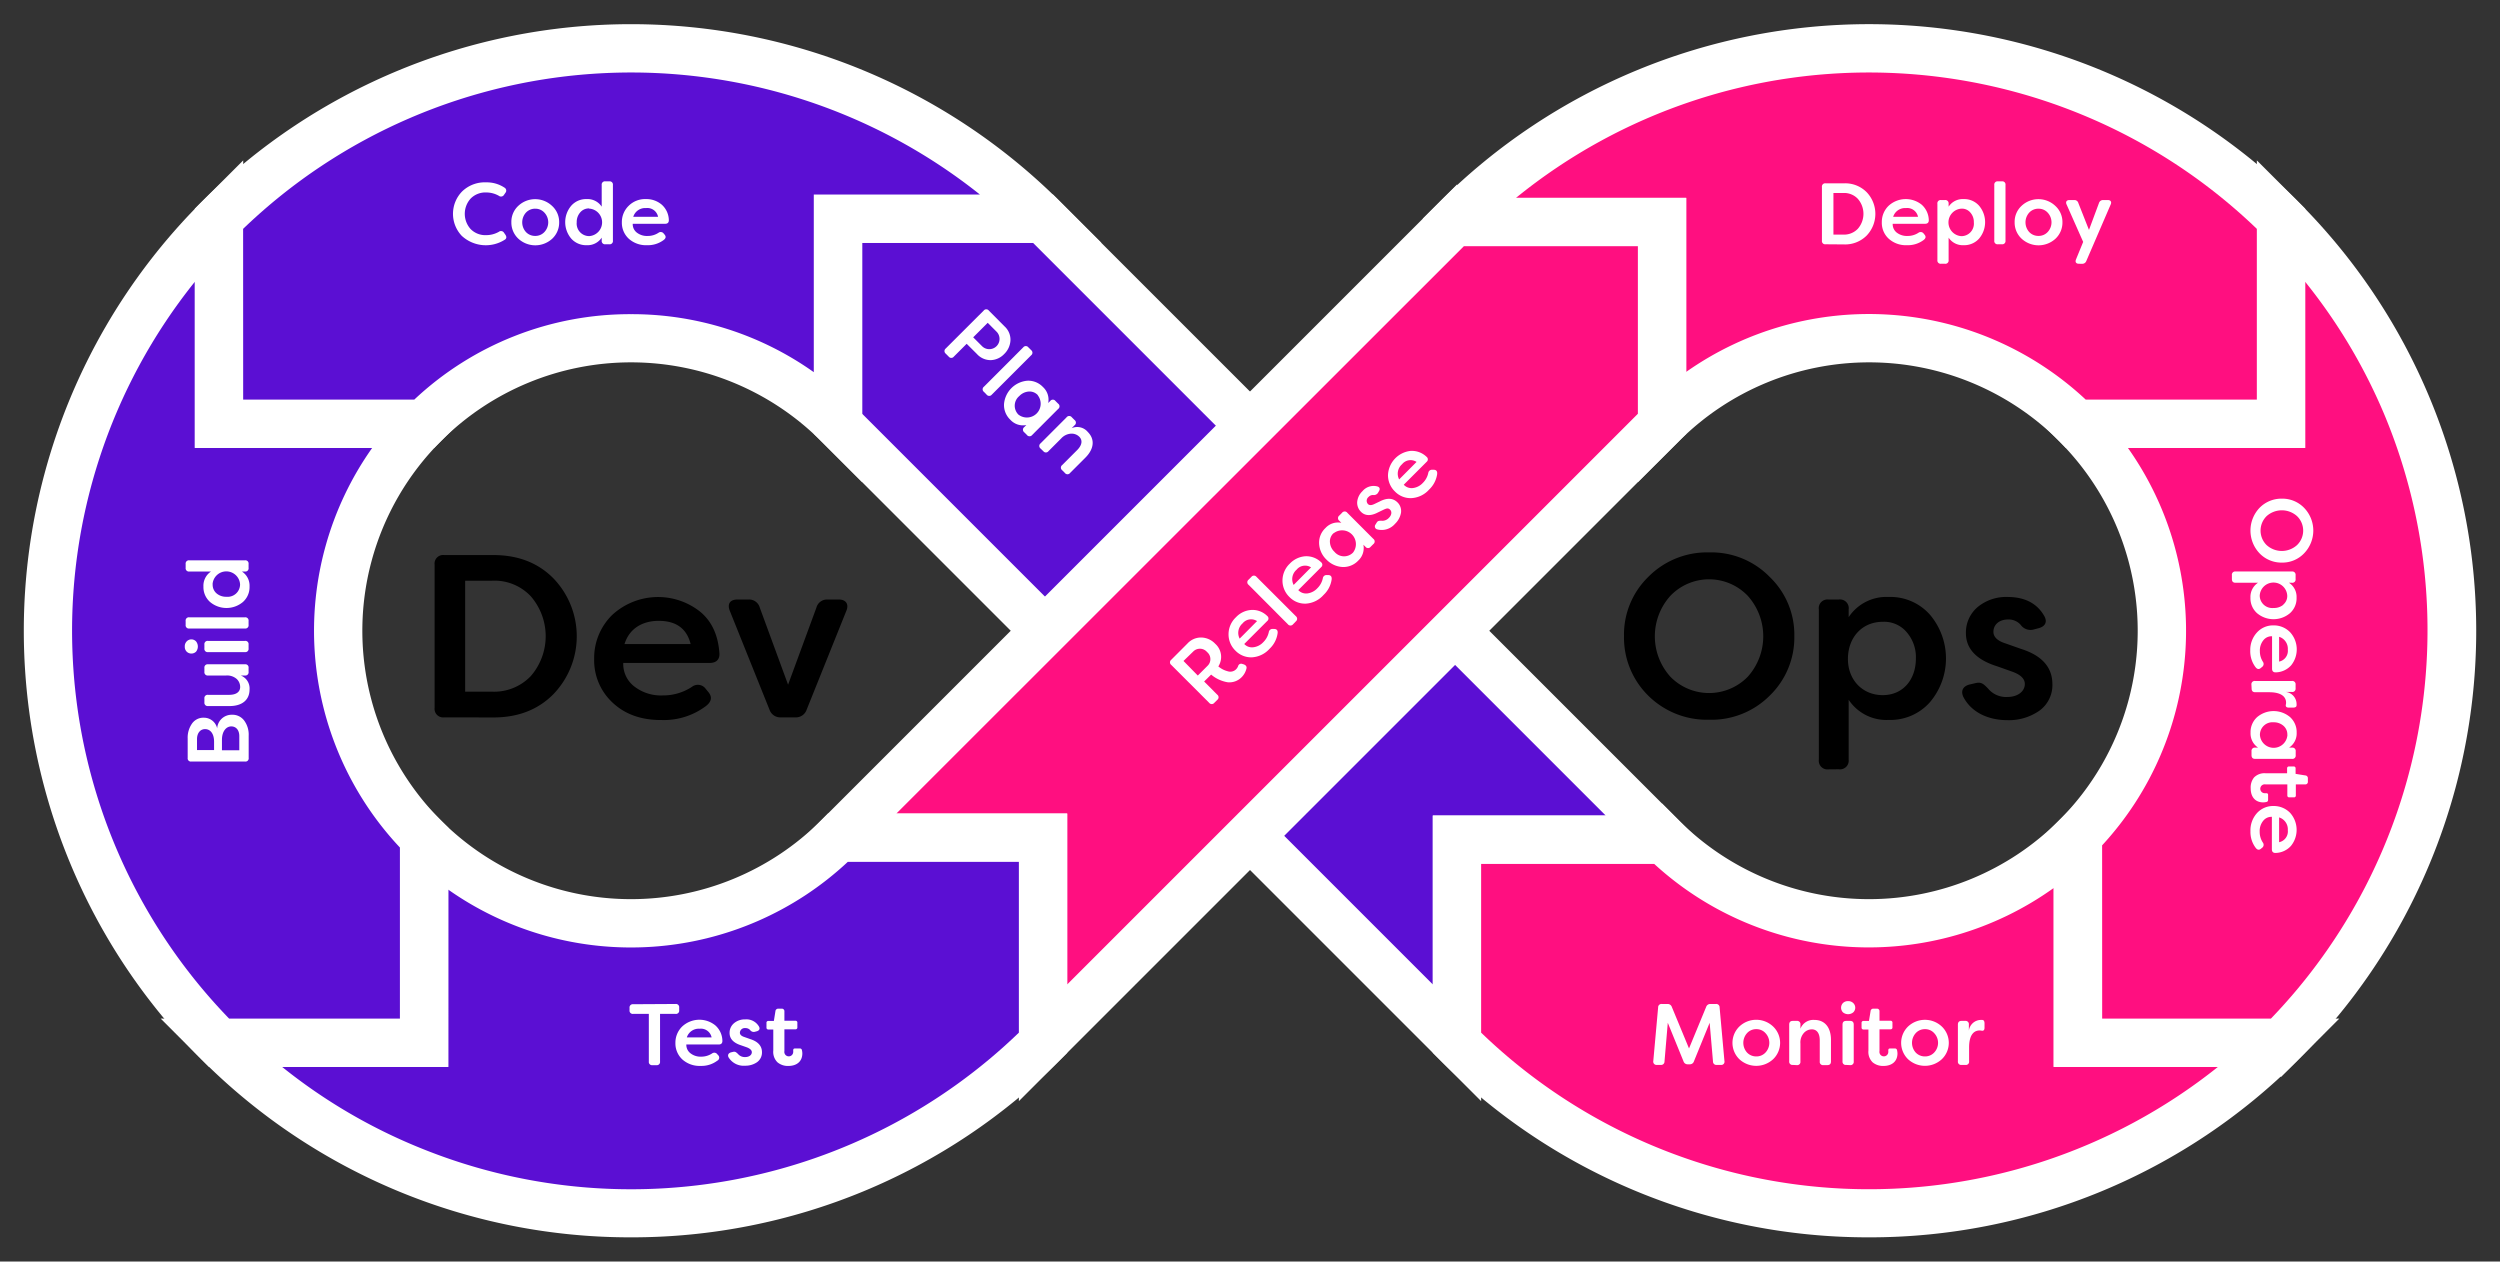 <svg xmlns="http://www.w3.org/2000/svg" viewBox="0 0 517.24 261"><rect x="0" y="0" width="517.24" height="261" fill="#333333" stroke="none"/><defs><style>.cls-1{fill:#5b0fd3;}.cls-2{fill:#fff;}.cls-3{fill:#ff0f80;}</style></defs><g id="Layer_1_copy" data-name="Layer 1 copy"><polygon class="cls-1" points="279.83 109.29 215.8 45.25 173.38 45.25 173.38 87.68 173.38 87.68 237.41 151.71 301.44 215.75 301.44 173.73 343.45 173.73 343.87 173.32 279.83 109.29"/><path class="cls-2" d="M306.44,227.82,168.37,89.75V40.25h49.49L350.94,173.32l-5.42,5.41H306.44ZM178.38,85.61,296.44,203.67V168.73h35.77L213.73,50.25H178.38Z"/><path class="cls-3" d="M471.93,215.74h-42v-42l-.42-.41a60.61,60.61,0,0,1-85.63,0l-.42.41h-42v42a119.79,119.79,0,0,0,39.86,26.45,120.56,120.56,0,0,0,130.63-26.44Z"/><path class="cls-2" d="M386.69,256a125.15,125.15,0,0,1-88.78-36.72l-1.47-1.46V168.73h44.95l2.48-2.48,3.53,3.53a55.61,55.61,0,0,0,78.57,0l3.54-3.53,5.41,5.41v39.08H484l-8.53,8.54A125.19,125.19,0,0,1,386.69,256Zm-80.25-42.35a115.6,115.6,0,0,0,152.44,7.09h-34v-37a65.68,65.68,0,0,1-82.63-5H306.44Z"/><path class="cls-3" d="M498.12,84.34a120.33,120.33,0,0,0-26.19-39.09V87.68H429.5a60.44,60.44,0,0,1,0,85.64l.42.41h0v42h42A120.83,120.83,0,0,0,498.12,84.34Z"/><path class="cls-2" d="M471.93,222.82l-2.07-2.08H424.92V175.8l-2.48-2.49,3.53-3.53a55.45,55.45,0,0,0,0-78.56l-8.54-8.54h49.5V33.18l8.54,8.54a125.37,125.37,0,0,1,0,177.56Zm-37-12.08h34.92A115.87,115.87,0,0,0,493.51,86.25h0A114.55,114.55,0,0,0,476.93,58.3V92.68H440.26a65.46,65.46,0,0,1-5.34,82.22Z"/><path class="cls-3" d="M386.69,10a120.18,120.18,0,0,0-85.25,35.25l.68.69h41.75V87.68a60.61,60.61,0,0,1,85.63,0h42.43V45.25A120.17,120.17,0,0,0,386.69,10Z"/><path class="cls-2" d="M338.87,99.75V50.94H300.05l-5.68-5.69,3.54-3.53a125.68,125.68,0,0,1,177.56,0l1.46,1.46v49.5h-49.5L426,91.22a55.61,55.61,0,0,0-78.57,0Zm92.66-17.07h35.4V47.35a115.74,115.74,0,0,0-153.28-6.41h35.22v36a65.67,65.67,0,0,1,82.66,5.74Z"/><polygon class="cls-3" points="302.12 45.94 302.12 45.94 301.44 45.25 237.41 109.29 173.38 173.32 215.8 173.32 215.8 215.75 279.83 151.71 343.87 87.68 343.87 45.94 302.12 45.94"/><path class="cls-2" d="M210.8,227.82v-49.5H161.3L301.44,38.18l2.75,2.76h44.68V89.75Zm-25.35-59.5H220.8v35.35L338.87,85.61V50.94h-36Z"/><path class="cls-1" d="M173.37,173.32a60.61,60.61,0,0,1-85.63,0v42.42H45.31a120.56,120.56,0,0,0,170.49,0h0V173.32Z"/><path class="cls-2" d="M130.56,256a125.15,125.15,0,0,1-88.78-36.72l-8.54-8.54h49.5V161.25l8.53,8.53a55.61,55.61,0,0,0,78.57,0l1.46-1.46h49.5v49.5l-1.46,1.46A125.19,125.19,0,0,1,130.56,256ZM58.37,220.74a114,114,0,0,0,28.68,16.81,115.55,115.55,0,0,0,123.75-23.9V178.32H175.4a65.67,65.67,0,0,1-82.66,5.74v36.68Z"/><path class="cls-1" d="M87.74,173.32a60.44,60.44,0,0,1,0-85.64H45.31V45.25a120.37,120.37,0,0,0,0,170.5H87.74V173.32Z"/><path class="cls-2" d="M92.74,220.74H43.24l-1.46-1.46a125.36,125.36,0,0,1,0-177.56l8.54-8.54v49.5h49.5l-8.54,8.54a55.45,55.45,0,0,0,0,78.56l1.47,1.47ZM40.31,58.3a115.33,115.33,0,0,0,7.1,152.45H82.74v-35.4A65.48,65.48,0,0,1,77,92.68H40.31Z"/><path class="cls-1" d="M173.38,45.25H215.8a120.7,120.7,0,0,0-170.49,0V87.68H87.74a60.61,60.61,0,0,1,85.63,0h0Z"/><path class="cls-2" d="M178.38,99.75l-8.54-8.53a55.61,55.61,0,0,0-78.57,0l-1.46,1.46H40.31V43.18l1.46-1.46a125.7,125.7,0,0,1,177.57,0l8.53,8.53H178.38ZM50.31,82.68h35.4A65.13,65.13,0,0,1,130.56,65h0a65,65,0,0,1,37.81,12V40.25h34.37a115.76,115.76,0,0,0-152.44,7.1Z"/><path class="cls-2" d="M95.6,48.86a6.62,6.62,0,0,1,0-9.24,6.72,6.72,0,0,1,5-1.89,6.62,6.62,0,0,1,3.79,1.1.7.7,0,0,1,.18,1.06l-.29.42a.72.72,0,0,1-1.07.2,5.28,5.28,0,0,0-2.61-.69,4.27,4.27,0,0,0-3.24,1.28,4.71,4.71,0,0,0,0,6.28,4.26,4.26,0,0,0,3.24,1.27,5.28,5.28,0,0,0,2.61-.69.72.72,0,0,1,1.07.2l.29.41c.27.42.25.76-.09,1a7.32,7.32,0,0,1-8.86-.7Z"/><path class="cls-2" d="M107.22,42.6a5.09,5.09,0,0,1,7,0A4.51,4.51,0,0,1,115.69,46a4.56,4.56,0,0,1-1.44,3.39,5.17,5.17,0,0,1-7,0A4.55,4.55,0,0,1,105.8,46,4.5,4.5,0,0,1,107.22,42.6ZM112.64,44a2.51,2.51,0,0,0-1.9-.82,2.56,2.56,0,0,0-1.93.82,3,3,0,0,0,0,4,2.58,2.58,0,0,0,1.93.81,2.53,2.53,0,0,0,1.9-.81,2.93,2.93,0,0,0,0-4Z"/><path class="cls-2" d="M118.19,49.37a5.26,5.26,0,0,1,0-6.81,4.08,4.08,0,0,1,3.2-1.37,3.5,3.5,0,0,1,3.1,1.57V38.27a.67.67,0,0,1,.77-.75h.79a.67.67,0,0,1,.76.75V49.78a.67.67,0,0,1-.76.76h-.79a.68.68,0,0,1-.77-.76v-.61a3.51,3.51,0,0,1-3.1,1.56A4.11,4.11,0,0,1,118.19,49.37Zm3.65-6.25A2.33,2.33,0,0,0,120,44a3,3,0,0,0-.68,2,2.59,2.59,0,0,0,2.57,2.85,2.85,2.85,0,0,0,0-5.69Z"/><path class="cls-2" d="M130.08,49.38A4.48,4.48,0,0,1,128.66,46a4.67,4.67,0,0,1,1.39-3.4,4.81,4.81,0,0,1,3.58-1.41,4.88,4.88,0,0,1,3.28,1.15,4.39,4.39,0,0,1,1.47,3.24c0,.45-.25.72-.75.72h-6.72a2.19,2.19,0,0,0,.83,1.81,3.41,3.41,0,0,0,2.25.71,4,4,0,0,0,2.25-.66.76.76,0,0,1,1.06.14l.17.2c.37.42.32.79-.15,1.15a5.42,5.42,0,0,1-3.44,1.08A5.32,5.32,0,0,1,130.08,49.38Zm6.07-4.53a2.26,2.26,0,0,0-2.48-1.8,2.58,2.58,0,0,0-2.65,1.8Z"/><path class="cls-2" d="M377.71,50.54a.67.67,0,0,1-.76-.76V38.69a.67.67,0,0,1,.76-.76h3.82a6.24,6.24,0,0,1,4.66,1.82,6.49,6.49,0,0,1,0,9,6.28,6.28,0,0,1-4.66,1.82Zm1.62-2h2.05a3.93,3.93,0,0,0,3-1.21,4.71,4.71,0,0,0,0-6.19,3.87,3.87,0,0,0-3-1.21h-2.05Z"/><path class="cls-2" d="M390.76,49.38A4.44,4.44,0,0,1,389.34,46a4.66,4.66,0,0,1,1.38-3.4,5.25,5.25,0,0,1,6.86-.26,4.4,4.4,0,0,1,1.48,3.24c0,.45-.25.72-.76.72h-6.71a2.21,2.21,0,0,0,.82,1.81,3.44,3.44,0,0,0,2.26.71,4.07,4.07,0,0,0,2.25-.66.77.77,0,0,1,1.06.14l.16.2c.38.42.32.79-.14,1.15a5.42,5.42,0,0,1-3.44,1.08A5.29,5.29,0,0,1,390.76,49.38Zm6.07-4.53a2.28,2.28,0,0,0-2.49-1.8,2.59,2.59,0,0,0-2.65,1.8Z"/><path class="cls-2" d="M401.59,54.57a.67.67,0,0,1-.75-.76V42.16a.67.67,0,0,1,.75-.77h.8a.68.68,0,0,1,.77.77v.6a3.5,3.5,0,0,1,3.1-1.57,4.1,4.1,0,0,1,3.2,1.37,5.26,5.26,0,0,1,0,6.81,4.12,4.12,0,0,1-3.2,1.36,3.51,3.51,0,0,1-3.1-1.56v4.64a.67.67,0,0,1-.77.76ZM407.68,44a2.27,2.27,0,0,0-1.87-.83,2.85,2.85,0,0,0,0,5.69A2.59,2.59,0,0,0,408.38,46,2.93,2.93,0,0,0,407.68,44Z"/><path class="cls-2" d="M413.37,50.54a.67.67,0,0,1-.76-.76V38.27a.67.67,0,0,1,.76-.75h.81a.66.66,0,0,1,.75.75V49.78a.67.67,0,0,1-.75.76Z"/><path class="cls-2" d="M418.24,42.6a5.09,5.09,0,0,1,7,0A4.51,4.51,0,0,1,426.71,46a4.56,4.56,0,0,1-1.44,3.39,5.17,5.17,0,0,1-7,0A4.55,4.55,0,0,1,416.82,46,4.5,4.5,0,0,1,418.24,42.6ZM423.66,44a2.51,2.51,0,0,0-1.9-.82,2.56,2.56,0,0,0-1.93.82,3,3,0,0,0,0,4,2.58,2.58,0,0,0,1.93.81,2.53,2.53,0,0,0,1.9-.81,2.93,2.93,0,0,0,0-4Z"/><path class="cls-2" d="M430.11,54.57c-.58,0-.81-.36-.6-.88L431,50.05l-3.44-7.76c-.23-.52,0-.9.6-.9h1A.83.83,0,0,1,430,42l2.2,5.57L434.27,42a.88.88,0,0,1,.9-.61h.95c.56,0,.81.38.58.9L431.65,54a.89.89,0,0,1-.88.58Z"/><path d="M91.92,148.42a1.78,1.78,0,0,1-2-2V116.84a1.78,1.78,0,0,1,2-2h10.17c5.14,0,9.27,1.63,12.44,4.85a17.28,17.28,0,0,1,0,23.9c-3.17,3.22-7.3,4.85-12.44,4.85Zm4.32-5.32h5.47a10.51,10.51,0,0,0,8.11-3.22,12.6,12.6,0,0,0,0-16.51,10.31,10.31,0,0,0-8.11-3.22H96.24Z"/><path d="M126.72,145.35a11.93,11.93,0,0,1-3.79-9,12.5,12.5,0,0,1,3.69-9.08,14,14,0,0,1,18.29-.67c2.4,2,3.7,4.9,3.94,8.64.05,1.2-.67,1.92-2,1.92h-17.9a5.85,5.85,0,0,0,2.2,4.8,9,9,0,0,0,6,1.92,10.81,10.81,0,0,0,6-1.77,2,2,0,0,1,2.84.38l.43.53c1,1.1.86,2.11-.38,3.07a14.46,14.46,0,0,1-9.17,2.88C132.62,149,129.26,147.75,126.72,145.35Zm16.17-12.1c-.81-3.21-3-4.8-6.62-4.8-3.12,0-6,1.4-7.06,4.8Z"/><path d="M161.61,148.42a2.36,2.36,0,0,1-2.4-1.58L151,126.39c-.57-1.39,0-2.35,1.54-2.35h2.3a2.29,2.29,0,0,1,2.36,1.68l5.85,15.94,5.86-15.94a2.26,2.26,0,0,1,2.3-1.68h2.36c1.48,0,2.11,1,1.53,2.35l-8.21,20.45a2.35,2.35,0,0,1-2.4,1.58Z"/><path d="M341,143.91a16.86,16.86,0,0,1-5-12.29,16.66,16.66,0,0,1,5-12.24,17.09,17.09,0,0,1,12.63-5.09,16.87,16.87,0,0,1,12.53,5.09,16.55,16.55,0,0,1,5.08,12.24,16.74,16.74,0,0,1-5.08,12.29,17,17,0,0,1-12.53,5A17.24,17.24,0,0,1,341,143.91Zm20.6-3.89a12.53,12.53,0,0,0,0-16.75,11.08,11.08,0,0,0-16,0,12.5,12.5,0,0,0,0,16.75,11.19,11.19,0,0,0,16,0Z"/><path d="M378.31,159.18a1.79,1.79,0,0,1-2-2V126.1a1.8,1.8,0,0,1,2-2.06h2.11a1.81,1.81,0,0,1,2.06,2.06v1.59a9.36,9.36,0,0,1,8.26-4.18,10.92,10.92,0,0,1,8.54,3.65,14,14,0,0,1,0,18.14,10.92,10.92,0,0,1-8.54,3.65,9.37,9.37,0,0,1-8.26-4.17v12.38a1.8,1.8,0,0,1-2.06,2Zm16.22-28.33a6.08,6.08,0,0,0-5-2.2c-4.22,0-7.15,3.16-7.2,7.58s3,7.59,7.2,7.59,6.86-3.22,6.86-7.59A7.89,7.89,0,0,0,394.53,130.85Z"/><path d="M406.19,144.15c-.57-1.29,0-2.21,1.35-2.54l1.25-.29c1.1-.24,1.58.14,2.54,1.15a4.84,4.84,0,0,0,4,1.73c2.12,0,3.6-1.15,3.6-2.69,0-1.06-.86-1.92-2.59-2.54l-3.12-1.11c-4.32-1.34-6.48-3.65-6.48-6.86a6.91,6.91,0,0,1,2.4-5.38,9.23,9.23,0,0,1,6.19-2.11c3.56,0,6.1,1.3,7.59,3.89.77,1.29.19,2.25-1.2,2.59l-1.11.29a2.5,2.5,0,0,1-2.54-1,3.3,3.3,0,0,0-2.64-1.11c-1.78,0-3,1.06-3,2.55,0,1.05.82,1.87,2.5,2.4l3.26,1.15c4.23,1.34,6.39,3.74,6.44,7.15A6.55,6.55,0,0,1,422,147a11,11,0,0,1-6.63,2C411.19,149,407.78,147.27,406.19,144.15Z"/><path class="cls-2" d="M342.8,220.33a.68.68,0,0,1-.74-.81l1-11.08a.69.69,0,0,1,.78-.72H345a.9.9,0,0,1,.89.6l3.56,8.6,3.55-8.6a.89.89,0,0,1,.88-.6H355a.69.69,0,0,1,.78.72l1,11.08a.67.67,0,0,1-.74.81h-.84a.7.7,0,0,1-.79-.72l-.69-8-3.26,8a.87.87,0,0,1-.88.59h-.38a.88.88,0,0,1-.88-.59l-3.26-8-.68,8a.71.71,0,0,1-.8.72Z"/><path class="cls-2" d="M359.86,212.39a5.07,5.07,0,0,1,7,0,4.68,4.68,0,0,1,0,6.75,5.13,5.13,0,0,1-7,0,4.72,4.72,0,0,1,0-6.75Zm5.42,1.37a2.49,2.49,0,0,0-1.91-.83,2.52,2.52,0,0,0-1.92.83,3,3,0,0,0,0,4,2.58,2.58,0,0,0,1.92.81,2.54,2.54,0,0,0,1.91-.81,2.94,2.94,0,0,0,0-4Z"/><path class="cls-2" d="M370.93,220.33a.67.67,0,0,1-.75-.76V212c0-.53.25-.78.75-.78h.8a.68.68,0,0,1,.77.78v.84a2.86,2.86,0,0,1,2.9-1.82c2.18,0,3.42,1.59,3.42,4.13v4.46c0,.51-.25.76-.78.76h-.79a.67.67,0,0,1-.75-.76v-4.36c0-1.51-.63-2.28-1.64-2.28a2.2,2.2,0,0,0-1.62.72,2.93,2.93,0,0,0-.74,2.21v3.71a.67.67,0,0,1-.77.76Z"/><path class="cls-2" d="M381.3,209.45a1.38,1.38,0,0,1,0-1.92,1.41,1.41,0,0,1,1.06-.4,1.45,1.45,0,0,1,1.07.4,1.32,1.32,0,0,1,0,1.92A1.67,1.67,0,0,1,381.3,209.45Zm.67,10.88a.67.67,0,0,1-.76-.76V212c0-.53.25-.78.76-.78h.81c.5,0,.75.25.75.78v7.61a.67.67,0,0,1-.75.76Z"/><path class="cls-2" d="M387.44,219.79a3,3,0,0,1-.87-2.43V213h-1a.38.38,0,0,1-.42-.42v-.93a.38.38,0,0,1,.42-.42h1.11l.33-2a.56.56,0,0,1,.63-.54h.63a.52.52,0,0,1,.59.59v1.91h2.27a.37.37,0,0,1,.41.42v.93a.37.37,0,0,1-.41.42h-2.27v4.5a.92.92,0,1,0,1.82.25,1.62,1.62,0,0,0,0-.33c0-.3.07-.45.34-.45h1a.42.42,0,0,1,.47.33,3.75,3.75,0,0,1,.09.68c0,1.66-1.16,2.6-2.9,2.6A3.34,3.34,0,0,1,387.44,219.79Z"/><path class="cls-2" d="M394.76,212.39a5.09,5.09,0,0,1,7,0,4.68,4.68,0,0,1,0,6.75,5.14,5.14,0,0,1-7,0,4.72,4.72,0,0,1,0-6.75Zm5.42,1.37a2.49,2.49,0,0,0-1.91-.83,2.52,2.52,0,0,0-1.92.83,3,3,0,0,0,0,4,2.58,2.58,0,0,0,1.92.81,2.54,2.54,0,0,0,1.91-.81,2.91,2.91,0,0,0,0-4Z"/><path class="cls-2" d="M405.83,220.33a.67.67,0,0,1-.75-.76V212c0-.53.25-.78.75-.78h.76a.68.68,0,0,1,.76.78v1.26a2.54,2.54,0,0,1,2.41-2.24,2.2,2.2,0,0,1,.36,0c.31,0,.47.27.47.72v.9c0,.45-.2.67-.56.61a2.5,2.5,0,0,0-.47-.05c-.86,0-2.16.52-2.16,3.51v2.86a.67.67,0,0,1-.77.76Z"/><path class="cls-2" d="M139.76,207.72a.67.67,0,0,1,.76.76V209a.67.67,0,0,1-.76.77h-3.2v9.85a.67.67,0,0,1-.76.76H135a.67.67,0,0,1-.76-.76v-9.85H131a.67.67,0,0,1-.75-.77v-.47a.67.67,0,0,1,.75-.76Z"/><path class="cls-2" d="M141.16,219.18a4.52,4.52,0,0,1-1.42-3.39,4.67,4.67,0,0,1,1.39-3.4,5.23,5.23,0,0,1,6.86-.25,4.35,4.35,0,0,1,1.47,3.24c0,.45-.25.72-.75.72H142a2.19,2.19,0,0,0,.83,1.8,3.41,3.41,0,0,0,2.25.72,4.06,4.06,0,0,0,2.25-.67.76.76,0,0,1,1.06.15l.17.19a.7.7,0,0,1-.15,1.16,5.42,5.42,0,0,1-3.44,1.08A5.32,5.32,0,0,1,141.16,219.18Zm6.07-4.54a2.26,2.26,0,0,0-2.48-1.8,2.59,2.59,0,0,0-2.65,1.8Z"/><path class="cls-2" d="M150.72,218.73c-.21-.49,0-.83.51-1l.46-.11c.42-.09.6.06,1,.44a1.81,1.81,0,0,0,1.51.64c.79,0,1.35-.43,1.35-1,0-.4-.32-.72-1-1l-1.17-.41q-2.43-.76-2.43-2.58a2.55,2.55,0,0,1,.9-2,3.42,3.42,0,0,1,2.32-.8,3,3,0,0,1,2.85,1.46c.28.49.07.85-.45,1l-.42.11a.92.92,0,0,1-.95-.36,1.25,1.25,0,0,0-1-.41,1,1,0,0,0-1.12.95c0,.4.31.7.94.9l1.22.43c1.59.51,2.4,1.41,2.41,2.69a2.47,2.47,0,0,1-1,2.07,4.17,4.17,0,0,1-2.49.74A3.65,3.65,0,0,1,150.72,218.73Z"/><path class="cls-2" d="M160.86,219.79a3,3,0,0,1-.87-2.43V213h-1a.37.37,0,0,1-.41-.42v-.93a.37.37,0,0,1,.41-.42h1.12l.32-2a.57.57,0,0,1,.63-.54h.63a.53.53,0,0,1,.6.59v1.91h2.27a.37.37,0,0,1,.41.42v.93a.37.37,0,0,1-.41.42h-2.27v4.5a.92.92,0,1,0,1.82.25,1.62,1.62,0,0,0,0-.33c0-.3.07-.45.34-.45h1a.4.4,0,0,1,.46.33,3,3,0,0,1,.09.68c0,1.66-1.15,2.6-2.89,2.6A3.34,3.34,0,0,1,160.86,219.79Z"/><path class="cls-2" d="M254,141.16a7.09,7.09,0,0,1-3.42-1.59L249.13,141l2.72,2.73a.67.67,0,0,1,0,1.07l-.61.61a.68.68,0,0,1-1.07,0l-7.84-7.84a.67.67,0,0,1,0-1.07l3.36-3.37a3.8,3.8,0,0,1,2.92-1.23,4.09,4.09,0,0,1,2.81,1.29,3.64,3.64,0,0,1,.65,4.69,4.89,4.89,0,0,0,1.93,1,1.7,1.7,0,0,0,1.69-.36,1.85,1.85,0,0,0,.48-.73.65.65,0,0,1,.88-.42l.26.08q.74.27.57.9a3.79,3.79,0,0,1-1,1.77A3.56,3.56,0,0,1,254,141.16Zm-6.18-1.39,2-2a1.91,1.91,0,0,0-.08-2.86,1.94,1.94,0,0,0-2.88-.1l-2,1.94Z"/><path class="cls-2" d="M259,136a4.51,4.51,0,0,1-3.4-1.39,4.67,4.67,0,0,1-1.42-3.39,4.84,4.84,0,0,1,1.54-3.52,4.76,4.76,0,0,1,3.13-1.5,4.32,4.32,0,0,1,3.33,1.24.66.66,0,0,1,0,1.05l-4.75,4.75a2.17,2.17,0,0,0,1.86.68,3.36,3.36,0,0,0,2.1-1.08,4.09,4.09,0,0,0,1.12-2.06.76.76,0,0,1,.85-.65l.26,0c.56,0,.79.33.71.91a5.42,5.42,0,0,1-1.67,3.2A5.31,5.31,0,0,1,259,136Zm1.08-7.5a2.27,2.27,0,0,0-3,.48,2.6,2.6,0,0,0-.6,3.15Z"/><path class="cls-2" d="M267.53,129.16a.68.68,0,0,1-1.07,0L258.33,121a.67.67,0,0,1,0-1.07l.57-.57a.67.67,0,0,1,1.07,0l8.14,8.13a.68.68,0,0,1,0,1.07Z"/><path class="cls-2" d="M270.17,124.89a4.47,4.47,0,0,1-3.4-1.38,4.71,4.71,0,0,1-1.43-3.39,4.84,4.84,0,0,1,1.54-3.53,4.9,4.9,0,0,1,3.14-1.5,4.38,4.38,0,0,1,3.33,1.25.65.65,0,0,1,0,1l-4.74,4.75a2.19,2.19,0,0,0,1.86.69,3.42,3.42,0,0,0,2.1-1.09,4.05,4.05,0,0,0,1.12-2.06.76.76,0,0,1,.85-.65l.25,0c.56,0,.79.33.72.92a5.42,5.42,0,0,1-1.67,3.19A5.31,5.31,0,0,1,270.17,124.89Zm1.08-7.5a2.27,2.27,0,0,0-3,.49,2.57,2.57,0,0,0-.6,3.14Z"/><path class="cls-2" d="M277.73,117.31a5,5,0,0,1-3.29-1.53,4.9,4.9,0,0,1-1.52-3.29,4.13,4.13,0,0,1,1.31-3.24,3.5,3.5,0,0,1,3.29-1.08l-.42-.42a.68.68,0,0,1,0-1.09l.56-.56a.68.68,0,0,1,1.1,0l5.38,5.39a.67.67,0,0,1,0,1.08l-.56.56a.67.67,0,0,1-1.07,0l-.43-.43A3.54,3.54,0,0,1,281,116,4.21,4.21,0,0,1,277.73,117.31Zm-1.82-7a2.31,2.31,0,0,0-.75,1.92,2.94,2.94,0,0,0,.93,1.93,2.59,2.59,0,0,0,3.84.17,2.85,2.85,0,0,0-4-4Z"/><path class="cls-2" d="M284.91,109.52a.63.63,0,0,1-.32-1l.25-.41c.23-.36.46-.38,1-.37a1.83,1.83,0,0,0,1.53-.61c.56-.56.65-1.26.24-1.67s-.74-.28-1.36,0l-1.12.54c-1.5.79-2.69.75-3.54-.1a2.62,2.62,0,0,1-.79-2.07,3.49,3.49,0,0,1,1.08-2.2,3,3,0,0,1,3.05-1c.54.14.65.55.37,1l-.22.37a1,1,0,0,1-.93.42,1.22,1.22,0,0,0-1,.4,1,1,0,0,0-.12,1.47c.28.28.71.28,1.3,0l1.17-.56c1.48-.76,2.69-.7,3.61.19a2.49,2.49,0,0,1,.75,2.18,4.15,4.15,0,0,1-1.24,2.28A3.63,3.63,0,0,1,284.91,109.52Z"/><path class="cls-2" d="M292,103.06a4.47,4.47,0,0,1-3.4-1.38,4.67,4.67,0,0,1-1.43-3.39,5.25,5.25,0,0,1,4.67-5,4.4,4.4,0,0,1,3.34,1.25.65.65,0,0,1,0,1l-4.75,4.75a2.22,2.22,0,0,0,1.86.69,3.36,3.36,0,0,0,2.1-1.08,4,4,0,0,0,1.12-2.07.77.77,0,0,1,.86-.64l.25,0c.56,0,.79.33.72.92a5.48,5.48,0,0,1-1.67,3.19A5.26,5.26,0,0,1,292,103.06Zm1.08-7.49a2.26,2.26,0,0,0-3,.48,2.58,2.58,0,0,0-.6,3.14Z"/><path class="cls-2" d="M207.83,67.52a3.72,3.72,0,0,1,1.23,2.9,4.22,4.22,0,0,1-1.31,2.84A4,4,0,0,1,205,74.51a3.79,3.79,0,0,1-2.87-1.26L200,71.13l-2.65,2.65a.67.67,0,0,1-1.07,0l-.61-.61a.68.68,0,0,1,0-1.07l7.85-7.84a.67.67,0,0,1,1.07,0Zm-4.65,4.1a2.1,2.1,0,0,0,3-3l-1.83-1.83-3,3Z"/><path class="cls-2" d="M203.57,81.08a.67.67,0,0,1,0-1.07l8.13-8.14a.67.67,0,0,1,1.07,0l.57.57a.67.67,0,0,1,0,1.07l-8.14,8.14a.68.68,0,0,1-1.07,0Z"/><path class="cls-2" d="M207.73,83.58a5.29,5.29,0,0,1,4.81-4.81,4.17,4.17,0,0,1,3.25,1.31,3.54,3.54,0,0,1,1.08,3.3l.42-.42a.67.67,0,0,1,1.08,0l.56.56a.67.67,0,0,1,0,1.09L213.55,90a.68.68,0,0,1-1.08,0l-.56-.56a.67.67,0,0,1,0-1.07l.44-.43a3.54,3.54,0,0,1-3.3-1.08A4.17,4.17,0,0,1,207.73,83.58Zm7-1.82a2.33,2.33,0,0,0-1.92-.75,3,3,0,0,0-1.92.93,2.59,2.59,0,0,0-.18,3.84,2.85,2.85,0,0,0,4-4Z"/><path class="cls-2" d="M215.29,92.8a.67.67,0,0,1,0-1.07l5.38-5.39a.68.68,0,0,1,1.09,0l.56.56a.67.67,0,0,1,0,1.09l-.6.6a2.85,2.85,0,0,1,3.33.77c1.54,1.54,1.3,3.54-.49,5.33l-3.16,3.16a.67.67,0,0,1-1.08,0l-.56-.56a.67.67,0,0,1,0-1.07l3.08-3.08c1.07-1.07,1.17-2.07.46-2.78a2.25,2.25,0,0,0-1.66-.64,3,3,0,0,0-2.09,1l-2.62,2.62a.67.67,0,0,1-1.08,0Z"/><path class="cls-2" d="M48,147.88a3,3,0,0,1,2.52,1.2,4.9,4.9,0,0,1,.93,3.15v4.58a.66.66,0,0,1-.75.75H39.58a.66.66,0,0,1-.75-.75v-4a5.05,5.05,0,0,1,.9-3.11,2.87,2.87,0,0,1,2.45-1.21,2.81,2.81,0,0,1,2.75,2.2A3,3,0,0,1,48,147.88Zm-7.24,7.31h3.53v-1.73c0-1.75-.83-2.61-1.86-2.61s-1.67.88-1.67,2.05Zm8.75-2.9c0-1.23-.67-2-1.66-2s-1.93.94-1.93,2.79v2.15h3.59Z"/><path class="cls-2" d="M47.51,146.08H43.06a.68.68,0,0,1-.77-.77v-.8a.67.67,0,0,1,.77-.75H47.4c1.51,0,2.29-.63,2.29-1.64A2.27,2.27,0,0,0,49,140.5a3,3,0,0,0-2.21-.74H43.06a.68.68,0,0,1-.77-.77v-.8a.67.67,0,0,1,.77-.75h7.62a.66.66,0,0,1,.75.75v.8a.67.67,0,0,1-.75.77h-.87a2.86,2.86,0,0,1,1.82,2.9C51.63,144.84,50.05,146.08,47.51,146.08Z"/><path class="cls-2" d="M40.56,134.83a1.39,1.39,0,0,1-1.93,0,1.41,1.41,0,0,1-.4-1.06,1.43,1.43,0,0,1,.4-1.07,1.33,1.33,0,0,1,1.93,0A1.7,1.7,0,0,1,40.56,134.83Zm10.87-.67a.67.67,0,0,1-.75.76H43.06a.67.67,0,0,1-.77-.76v-.81a.67.67,0,0,1,.77-.75h7.62a.66.66,0,0,1,.75.75Z"/><path class="cls-2" d="M51.43,129.28a.67.67,0,0,1-.75.76H39.17a.67.67,0,0,1-.76-.76v-.8a.67.67,0,0,1,.76-.76H50.68a.67.67,0,0,1,.75.76Z"/><path class="cls-2" d="M50.26,124.55a5.28,5.28,0,0,1-6.8,0,4.1,4.1,0,0,1-1.37-3.2,3.51,3.51,0,0,1,1.56-3.1H39.17a.68.68,0,0,1-.76-.77v-.8a.67.67,0,0,1,.76-.75H50.68a.66.66,0,0,1,.75.75v.8a.67.67,0,0,1-.75.77h-.62a3.5,3.5,0,0,1,1.57,3.1A4.1,4.1,0,0,1,50.26,124.55ZM44,120.9a2.33,2.33,0,0,0,.83,1.89,3,3,0,0,0,2,.68,2.58,2.58,0,0,0,2.84-2.57,2.85,2.85,0,0,0-5.69,0Z"/><path class="cls-2" d="M467.5,105.06a6.33,6.33,0,0,1,4.61-1.89,6.25,6.25,0,0,1,4.59,1.89,6.77,6.77,0,0,1,0,9.43,6.19,6.19,0,0,1-4.59,1.91,6.27,6.27,0,0,1-4.61-1.91,6.83,6.83,0,0,1,0-9.43Zm1.46,7.72a4.68,4.68,0,0,0,6.28,0,4.16,4.16,0,0,0,0-6,4.71,4.71,0,0,0-6.28,0,4.2,4.2,0,0,0,0,6Z"/><path class="cls-2" d="M461.77,119a.67.67,0,0,1,.76-.76h11.65a.68.68,0,0,1,.77.76v.79a.68.68,0,0,1-.77.78h-.6a3.48,3.48,0,0,1,1.57,3.09,4.1,4.1,0,0,1-1.37,3.21,5.28,5.28,0,0,1-6.8,0,4.1,4.1,0,0,1-1.37-3.21,3.5,3.5,0,0,1,1.56-3.09h-4.64c-.51,0-.76-.25-.76-.78Zm10.63,6.09a2.3,2.3,0,0,0,.82-1.88,2.85,2.85,0,0,0-5.69,0,2.59,2.59,0,0,0,2.85,2.58A3,3,0,0,0,472.4,125.13Z"/><path class="cls-2" d="M467,130.81a4.49,4.49,0,0,1,3.38-1.42,4.69,4.69,0,0,1,3.41,1.39,5.27,5.27,0,0,1,.25,6.86,4.39,4.39,0,0,1-3.24,1.47c-.45,0-.72-.25-.72-.75v-6.72a2.17,2.17,0,0,0-1.8.83,3.36,3.36,0,0,0-.72,2.25,4,4,0,0,0,.66,2.25A.76.76,0,0,1,468,138l-.2.17c-.41.37-.79.32-1.15-.15a5.42,5.42,0,0,1-1.08-3.44A5.32,5.32,0,0,1,467,130.81Zm4.54,6.07a2.27,2.27,0,0,0,1.8-2.48,2.59,2.59,0,0,0-1.8-2.65Z"/><path class="cls-2" d="M465.81,141.65a.67.67,0,0,1,.75-.76h7.62a.68.68,0,0,1,.77.76v.76a.67.67,0,0,1-.77.75h-1.26a2.54,2.54,0,0,1,2.23,2.41,2.09,2.09,0,0,1,0,.36c0,.31-.26.47-.72.47h-.9c-.45,0-.66-.2-.61-.56a1.82,1.82,0,0,0,.06-.46c0-.87-.53-2.16-3.51-2.16h-2.87q-.75,0-.75-.78Z"/><path class="cls-2" d="M467,148.36a5.28,5.28,0,0,1,6.8,0,4.17,4.17,0,0,1,1.37,3.23,3.51,3.51,0,0,1-1.57,3.09h.6a.68.68,0,0,1,.77.76v.79a.68.68,0,0,1-.77.78h-7.62q-.75,0-.75-.78v-.79a.67.67,0,0,1,.75-.76h.61a3.52,3.52,0,0,1-1.56-3.09A4.17,4.17,0,0,1,467,148.36Zm6.24,3.68a2.33,2.33,0,0,0-.82-1.89,3,3,0,0,0-2-.71,2.6,2.6,0,0,0-2.85,2.6,2.85,2.85,0,0,0,5.69,0Z"/><path class="cls-2" d="M466.35,160.86a3,3,0,0,1,2.43-.87h4.41v-1a.37.37,0,0,1,.41-.41h.94a.37.37,0,0,1,.41.41v1.12l2,.32a.57.57,0,0,1,.54.63v.63a.53.53,0,0,1-.6.6H475v2.27a.37.37,0,0,1-.41.41h-.94a.37.37,0,0,1-.41-.41v-2.27h-4.5a.92.92,0,1,0-.25,1.82,1.57,1.57,0,0,0,.32,0c.3,0,.45.07.45.34v1c0,.28-.11.42-.32.47a3.11,3.11,0,0,1-.69.09c-1.66,0-2.59-1.15-2.59-2.9A3.28,3.28,0,0,1,466.35,160.86Z"/><path class="cls-2" d="M467,168.18a4.49,4.49,0,0,1,3.38-1.42,4.69,4.69,0,0,1,3.41,1.39A5.27,5.27,0,0,1,474,175a4.39,4.39,0,0,1-3.24,1.47c-.45,0-.72-.25-.72-.75V169a2.17,2.17,0,0,0-1.8.83,3.34,3.34,0,0,0-.72,2.25,4,4,0,0,0,.66,2.25.76.76,0,0,1-.14,1.06l-.2.16c-.41.38-.79.33-1.15-.14a5.42,5.42,0,0,1-1.08-3.44A5.32,5.32,0,0,1,467,168.18Zm4.54,6.07a2.28,2.28,0,0,0,1.8-2.49,2.58,2.58,0,0,0-1.8-2.64Z"/></g></svg>